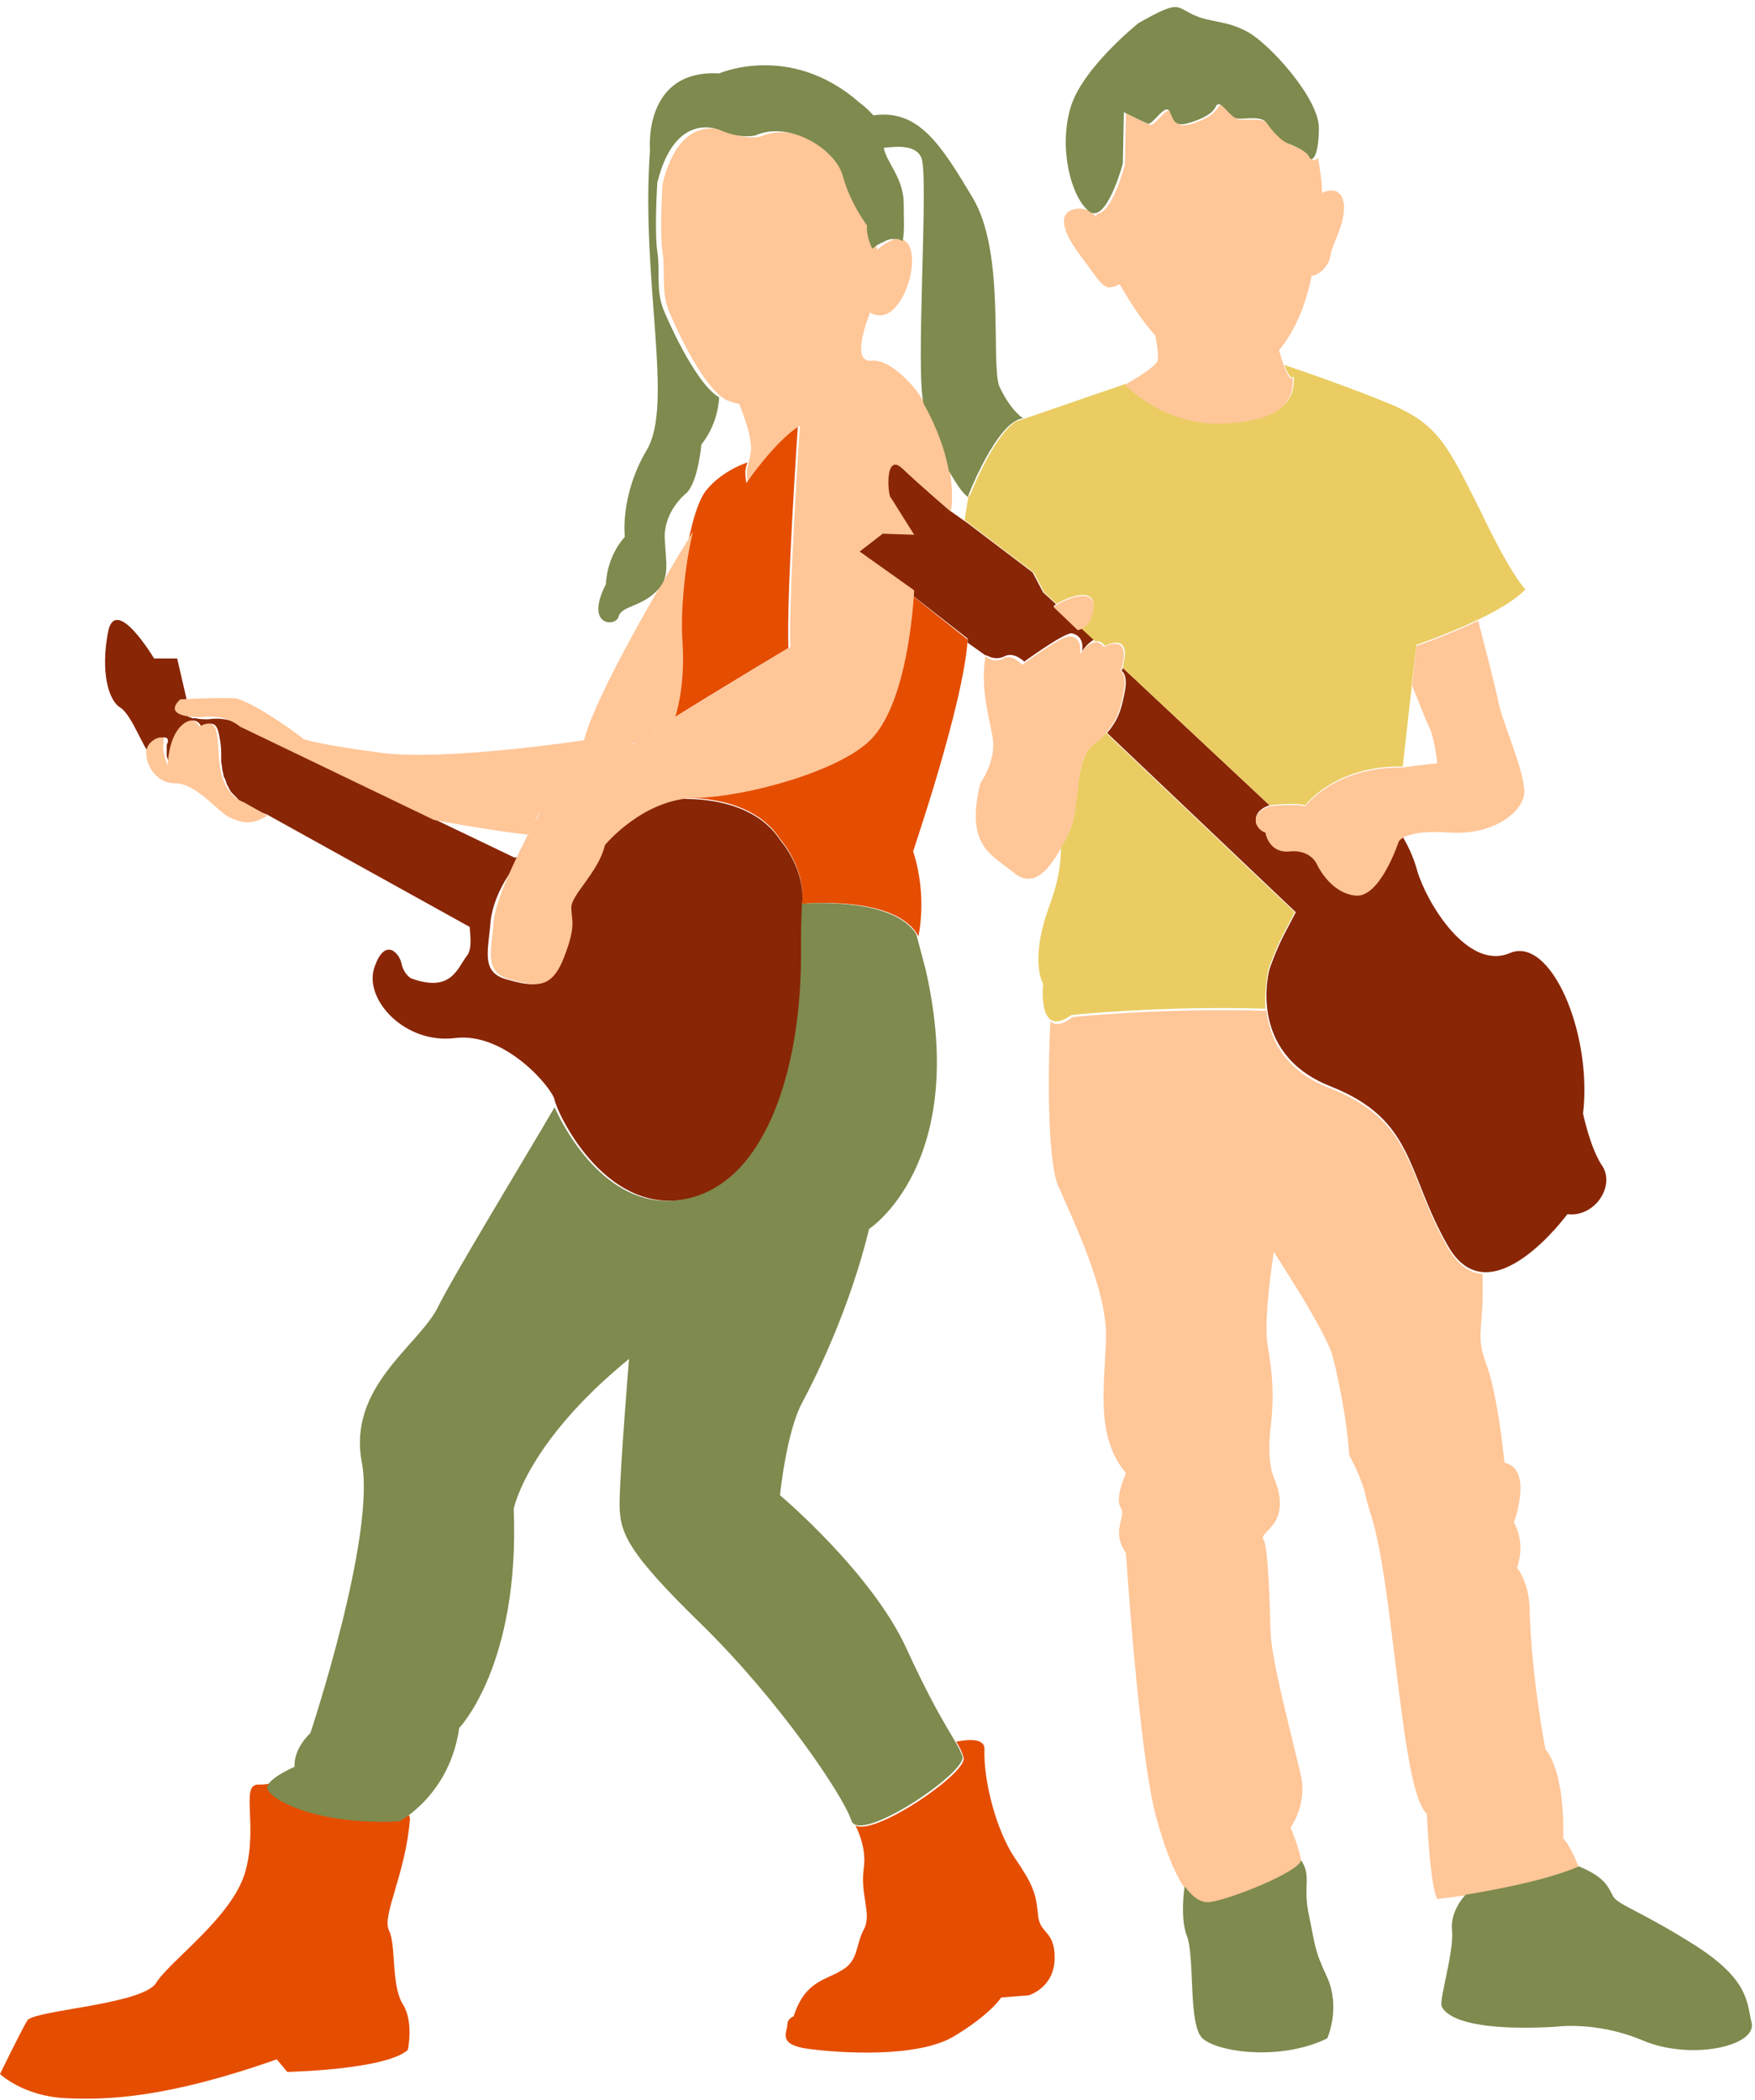 <?xml version="1.0" encoding="UTF-8"?><svg xmlns="http://www.w3.org/2000/svg" xmlns:xlink="http://www.w3.org/1999/xlink" height="200.3" preserveAspectRatio="xMidYMid meet" version="1.0" viewBox="0.0 -0.7 167.4 200.3" width="167.4" zoomAndPan="magnify"><g><g><g id="change1_1"><path d="M76.1,40c0,0-1.1,16-0.9,21.1c0,0-6.2,3.7-11,6.7c0,0,1-2.8,0.7-7.2c-0.3-4.4,0.8-12.8,2.6-14.7 c1.2-1.4,2.9-2.2,3.8-2.5c-0.2,0.6-0.3,0.8-0.1,2C71.2,45.2,74,41.2,76.1,40z M92.3,60.3L86.9,56c-0.2,3.7-1.2,10.8-4.1,13.7 c-3,3.1-11.8,5.6-16.8,5.6c-0.3,0-0.5,0-0.7,0.1c0.8,0,6.5-0.1,9.1,3.9c0,0,2.5,2.8,2.1,6.2c0,0,9-0.9,11.1,3.1 c0,0,0.9-3.8-0.5-8.1C87.1,80.4,91.9,66.5,92.3,60.3z M39.1,172.8c-0.4,5.2-2.7,9.2-2,10.6c0.7,1.4,0.2,5.2,1.3,7 c1.1,1.7,0.5,4.4,0.5,4.4c-2.1,1.9-11.5,2.1-11.5,2.1l-1-1.2c-10.5,3.7-16.2,3.9-20.2,3.7S0,197.1,0,197.1s2-4.1,2.6-5.1 c0.6-1,11-1.5,12.3-3.6s7.3-6.3,8.5-10.6c1.2-4.3-0.4-8.1,1.1-8.3c0.4,0,0.8,0,1.2-0.1c-0.1,0.1-0.1,0.3-0.1,0.4 c0.2,0.9,4.4,3.5,12.6,3.1c0,0,0.3-0.2,0.8-0.5C39.1,172.6,39.1,172.7,39.1,172.8z M99,181.8c-0.2-2-0.5-2.8-2.2-5.3 c-1.7-2.5-3-7.2-2.9-10.4c0-0.9-1.1-1-2.7-0.7c0.4,0.6,0.6,1.1,0.7,1.5c0.5,1.4-8.4,7.5-10.3,6.5c0.5,1,1,2.5,0.8,4 c-0.4,2.6,0.8,4.4,0,5.9c-0.8,1.5-0.5,3-2.1,3.9c-1.6,1-3.5,1-4.6,4.4c0,0-0.6,0.2-0.6,0.8c0,0.7-1,1.9,2,2.3 c3,0.4,10.4,0.9,13.9-1.2c3.5-2.1,4.5-3.7,4.5-3.7l2.6-0.2c0,0,2.5-0.7,2.5-3.6C100.6,183.3,99.1,183.8,99,181.8z" fill="#E54D00"/></g><g id="change2_1"><path d="M76.7,85.5c-0.1,1.6-0.1,3.4-0.1,5.4c-0.1,10.7-3.5,21.5-11.3,22.8s-12.2-8.4-12.4-9.5 c-0.2-1.1-4.7-6.5-9.5-5.9c-4.8,0.6-8.7-3.7-7.7-6.7c1-3,2.4-1.4,2.6-0.4c0.2,1,0.9,1.4,0.9,1.4c3.8,1.4,4.4-0.9,5.3-2.1 c0.5-0.6,0.4-1.6,0.3-2.8L25.5,77L25,76.8l0,0l-1.8-1c0,0-0.1,0-0.2-0.1c0,0,0,0,0,0l0,0c0,0,0,0,0,0c-0.1,0-0.2-0.1-0.2-0.1 c0,0-0.1,0-0.1-0.1c-0.1-0.1-0.1-0.1-0.2-0.2c0,0-0.1-0.1-0.1-0.1c-0.1-0.1-0.2-0.2-0.3-0.3c0,0,0,0,0,0c-0.1-0.1-0.2-0.3-0.3-0.5 c0-0.1-0.1-0.1-0.1-0.2c-0.1-0.1-0.1-0.3-0.2-0.5c0-0.1,0-0.1-0.1-0.2c-0.1-0.2-0.1-0.5-0.2-0.8c0-0.3-0.1-0.6-0.1-0.8 c0,0,0-0.1,0-0.1c0-0.2,0-0.4,0-0.7c0-0.6-0.1-1.2-0.2-1.7c0,0,0,0,0,0l0,0c-0.2-1-0.5-1.4-1.7-0.8c0,0-0.5-1.3-1.8,0 c-0.2,0.2-0.3,0.3-0.4,0.5c0,0,0,0.1-0.1,0.1c-0.1,0.2-0.2,0.3-0.2,0.5c0,0,0,0.1,0,0.1c-0.1,0.2-0.1,0.3-0.2,0.5c0,0,0,0.1,0,0.1 c0,0.2-0.1,0.3-0.1,0.5c0,0,0,0,0,0.1c0,0.2-0.1,0.3-0.1,0.5c0,0,0,0,0,0.1c0,0.1,0,0.3,0,0.4c0,0,0,0,0,0.1c0,0.1,0,0.2,0,0.2 c0,0.1,0,0.1,0,0.1c0,0,0,0,0,0c0,0,0,0,0,0c0,0,0,0,0-0.1c0,0,0-0.1-0.1-0.1c0,0,0,0,0,0c0-0.1-0.1-0.1-0.1-0.2c0,0,0,0,0,0 c0-0.1-0.1-0.2-0.1-0.3c0,0,0,0,0,0c0-0.1-0.1-0.2-0.1-0.3c0,0,0,0,0-0.1c0-0.1,0-0.2,0-0.3c0,0,0-0.1,0-0.1c0-0.1,0-0.2,0-0.3 c0,0,0-0.1,0-0.1c0-0.1,0-0.2,0.1-0.4c0.2-0.9-1.3-0.4-1.6,0.6c0,0.1,0,0.2,0,0.3c0,0.1,0,0.2,0,0.3c0,0,0,0,0,0 c-0.6-0.3-1.8-3.8-2.9-4.5c-1.2-0.7-1.9-3.5-1.2-7.2c0.7-3.7,4.4,2.5,4.4,2.5h2.2l0.9,3.9c-0.1,0-0.2,0-0.3,0c0,0,0,0,0,0 c0,0,0,0,0,0c0,0,0,0,0,0c0,0,0,0,0,0c0,0,0,0,0,0c0,0,0,0,0,0c0,0,0,0,0,0c0,0,0,0,0,0.1c0,0,0,0,0,0.1c0,0,0,0,0,0.1 c0,0,0,0,0,0.1c0,0,0,0.1,0,0.1c0,0,0,0,0,0.1c0,0.1,0,0.1,0,0.2c0,0,0,0,0,0c0,0,0,0.1,0,0.1c0,0,0,0,0,0.1c0,0,0,0.1,0,0.1 c0,0,0,0,0,0.1c0,0,0,0.1,0.1,0.1c0,0,0,0,0.1,0.1c0,0,0.1,0,0.1,0.1c0,0,0.1,0,0.1,0.1c0,0,0.1,0,0.1,0.1c0,0,0.1,0,0.1,0 c0.1,0,0.1,0,0.2,0.1c0.1,0,0.1,0,0.2,0c0.1,0,0.1,0,0.2,0c0,0,0,0,0,0h0c0.3,0.1,0.7,0.1,1.2,0.1c0,0,2-0.4,3.6,0.9l18.5,8.9 l7.1,3.4l0,0c0.3-0.1,0.6-0.1,0.8-0.1C48,83,47,85.4,46.8,87.1c-0.2,2.8-1,4.9,1.5,5.6c2.5,0.7,4,1,5.2-2.1 c1.2-3.1,0.7-3.5,0.7-4.7c-0.1-1.2,2.6-3.4,3.2-6c0,0,3.6-4.4,8.6-4.5c-0.3,0-0.5,0-0.7,0.1c0.8,0,6.5-0.1,9.1,3.9 c0,0,2.5,2.8,2.1,6.2C76.5,85.5,76.6,85.5,76.7,85.5z M149.5,115.1c0,0-7.4,10.1-11.4,3c-4-7-3.1-12-11.2-15.2 c-8.1-3.2-5.8-11.2-5.8-11.2s0.6-1.8,1.5-3.5l1-1.9l-18-17.1c1.2-1.4,1.4-2.5,1.7-4c0.3-1.6-0.3-1.9-0.3-1.9 c0-0.1,0.1-0.2,0.1-0.3c0,0,0,0,0,0l14,13.1c0,0-1.5,0.4-1.3,1.6c0,0,0.2,0.7,0.9,0.9c0,0,0.3,2,2.3,1.8c2-0.2,2.6,1.2,2.6,1.2 s1.2,2.7,3.6,3c2.4,0.4,4.2-5.1,4.2-5.1s0.1-0.2,0.4-0.4c0.4,0.7,1,1.8,1.4,3.3c0.9,3,4.8,9.5,8.8,7.8c3.9-1.7,7.9,7.6,7,15.3 c0,0,0.7,3.4,1.9,5.1C154,112.5,152.1,115.4,149.5,115.1z M103.1,59.2c-0.2,0.1-0.3,0.1-0.3,0.1l-2.3-2.2c0.1-0.1,0.2-0.1,0.2-0.2 l-1.2-1.1l-1-1.9l-6.2-4.7l-1.7-1.2c0,0-2.8-2.4-4.6-4.1c-1.8-1.7-1.4,2.7-1.4,2.7l2.2,3.5l-3-0.1l-2.2,1.7l5.2,3.7 c0,0.1,0,0.3,0,0.5l5.5,4.3c0,0.1,0,0.3,0,0.4l1.7,1.2l0.1,0c0.2,0.1,0.9,0.5,1.7,0.1c0.9-0.5,1.9,0.5,1.9,0.5s3.7-2.7,4.5-2.7 c0.7,0.1,1.2,0.7,1,1.7c0,0,0.7-1,1.4-1.2L103.1,59.2z" fill="#892605"/></g><g id="change3_1"><path d="M145.5,55.5c-2.4,2.6-10.4,5.3-10.4,5.3l-1.3,11.6c-6.5-0.1-9.3,3.7-9.3,3.7c-1-0.3-3.4,0-3.4,0l-14-13.1 c0.1-0.5,0.2-1.2,0.2-1.2c0.1-2-1.9-0.9-1.9-0.9c-0.3-0.4-0.6-0.5-0.9-0.4l-1.4-1.3c0.4-0.2,1.1-0.7,1.2-2.1 c0.1-1.8-2.4-0.9-3.5-0.2l-1.2-1.1l-1-1.9l-6.6-5l0.4-2.4c0,0,0,0,0.1,0.1c0,0,2.2-5.7,4.4-7.1l0.9-0.3l9.6-3.3 c0,0,3.7,3.9,9.2,3.7c5.5-0.2,6.7-2,6.8-3.8c0.1-1.5,0,0.7-0.9-1.7c2.1,0.7,7.2,2.5,10.5,3.9c4.2,1.9,5.1,3.8,8.2,10 C144.2,54.3,145.5,55.5,145.5,55.5z M121,91.7c0,0,0.6-1.8,1.5-3.5l1-1.9l-18-17.1c-1.2,1.4-1.8,0.9-2.4,3.4 c-0.6,2.5-0.3,4.4-1.2,6.2c-0.2,0.4-0.4,0.8-0.7,1.3c0,1.4-0.2,3.1-1,5.3c-2.1,5.6-0.7,7.7-0.7,7.7s-0.6,5.4,2.7,3 c0,0,8.5-0.9,18.5-0.6C120.6,93.4,121,91.7,121,91.7z" fill="#EACC63"/></g><g id="change4_1"><path d="M23.2,75.8l2.3,1.3c-1.5,0.9-2.4,0.7-3.5,0.2c-1.1-0.4-3.2-3.3-5.3-3.3s-3-2.3-2.7-3.3 c0.3-1,1.9-1.5,1.6-0.6c-0.2,0.9,0.4,2.2,0.4,2.2s0-2.4,1.2-3.7c1.3-1.3,1.8,0,1.8,0c2.2-1.2,1.6,1.5,2,4 C21.5,75.3,23.2,75.8,23.2,75.8z M86.1,44c1.8,1.7,4.6,4.1,4.6,4.1s1-5-3.1-11.3c0,0-2.4-3.3-4.5-3.1s-0.1-4.6-0.1-4.6 s1.7,1.3,3.2-1.7s1-7.3-2.5-4.3c0,0-0.6-1.1-0.5-2.2c0,0-1.6-2.1-2.3-4.7c-0.7-2.6-5.1-5.3-8.3-3.9c0,0-1.2,0.4-3.2-0.4 c0,0-4.4-2.3-6.2,4.9c0,0-0.3,4.6,0,6.6s-0.2,3.8,0.7,5.8c0,0,3,7.2,5.5,8.3c0,0,0.7,0.3,1.1,0.3c0,0,1.4,3.3,1.1,4.7 c-0.2,1.4-0.5,1.2-0.3,2.7c0,0,2.8-4,5-5.3c0,0-1.1,16-0.9,21.1c0,0-6.2,3.7-11,6.7c0,0,0,0,0,0c-0.3,0.2-0.5,0.3-0.7,0.5 c-0.1,0-0.1,0.1-0.2,0.1c-0.2,0.1-0.3,0.2-0.5,0.3c-0.1,0.1-0.2,0.1-0.3,0.2c-0.2,0.1-0.3,0.2-0.5,0.3c-0.1,0-0.1,0.1-0.2,0.1 c-0.2,0.1-0.4,0.2-0.6,0.4c0,0-0.1,0.1-0.1,0.1c-0.2,0.1-0.3,0.2-0.5,0.3c-0.1,0-0.1,0.1-0.2,0.1c-0.1,0.1-0.2,0.2-0.3,0.2 c-0.1,0-0.1,0.1-0.2,0.1c-0.1,0.1-0.2,0.1-0.3,0.2c0,0-0.1,0.1-0.1,0.1c-0.1,0.1-0.3,0.2-0.4,0.3c0.1-0.1,0.2-0.2,0.4-0.3 c0,0,0.1-0.1,0.1-0.1c0.1-0.1,0.2-0.1,0.3-0.2c0.1,0,0.1-0.1,0.2-0.1c0.1-0.1,0.2-0.2,0.3-0.2c0.1,0,0.1-0.1,0.2-0.1 c0.2-0.1,0.3-0.2,0.5-0.3c0,0,0.1-0.1,0.1-0.1c0.2-0.1,0.4-0.2,0.6-0.4c0.1,0,0.1-0.1,0.2-0.1c0.1-0.1,0.3-0.2,0.5-0.3 c0.1-0.1,0.2-0.1,0.3-0.2c0.2-0.1,0.3-0.2,0.5-0.3c0.1,0,0.1-0.1,0.2-0.1c0.2-0.2,0.5-0.3,0.7-0.5c0,0,0,0,0,0c0,0,1-2.8,0.7-7.2 c-0.2-2.8,0.2-7.2,1-10.5h0c0,0-8.9,14.3-10.4,19.9c0,0-13.2,2-19.3,1.2c-6.1-0.8-7.4-1.3-7.4-1.3s-4.3-3.3-6.5-3.9 c0,0-1.8-0.1-5.3,0.1c0,0-2.1,1.7,2.1,1.7c0,0,2-0.4,3.6,0.9l18.5,8.9c0,0,4.7,0.9,8.9,1.4c0.2-0.3,0.3-0.6,0.5-0.9 c0.1-0.1,0.1-0.2,0.2-0.3c0.2-0.4,0.3-0.7,0.5-1c-0.1,0.3-0.3,0.7-0.5,1c-0.1,0.1-0.1,0.2-0.2,0.3c-0.4,0.7-0.7,1.5-1.1,2.2 c-1.2,2.5-2.4,5.1-2.6,6.9c-0.2,2.8-1,4.9,1.5,5.6c2.5,0.7,4,1,5.2-2.1c1.2-3.1,0.7-3.5,0.7-4.7c-0.1-1.2,2.6-3.4,3.2-6 c0,0,3.6-4.4,8.6-4.5c5-0.1,13.9-2.6,16.8-5.6c3-3.1,3.9-10.6,4.1-14.2l-5.2-3.7l2.2-1.7l3,0.1l-2.2-3.5 C84.7,46.8,84.3,42.3,86.1,44z M149.1,174.6c0.8,0.9,1.5,2.8,1.5,2.8c-4.5,2.1-13.5,3-13.5,3c-0.7-1.1-1-8.1-1-8.1 c-1.6-1.6-2.3-8.9-3.5-18.4c-1.2-9.5-1.9-9.9-2.3-11.8c-0.4-1.9-1.6-4-1.6-4c-0.2-3.2-1-7.2-1.6-9.5c-0.6-2.3-5.6-9.9-5.6-9.9 s-1,6.3-0.6,8.8c0.4,2.5,0.7,4.5,0.3,7.9c-0.4,3.4,0.3,4.8,0.3,4.8c1.9,4.5-1.5,5.2-1,5.9c0.5,0.7,0.6,6.3,0.7,9 c0.1,2.7,2.3,10.9,2.9,13.6c0.6,2.7-1,4.9-1,4.9s0.9,2.1,1,3.2c0.1,1.1-6.9,3.9-8.7,4c-1.8,0.2-3.5-2.2-5.2-8.5 c-1.6-6.3-2.8-24.9-2.8-24.9c-1.5-2.1,0.1-3.5-0.5-4.3c-0.6-0.9,0.5-3.3,0.5-3.3c-3-3.6-2-8.4-1.9-13.1c0-4.7-3.2-11.1-4.6-14.4 c-1.1-2.8-0.9-12.5-0.7-15.6c0.4,0.4,1.1,0.4,2.1-0.4c0,0,8.5-0.9,18.5-0.6c0.3,2.5,1.6,5.7,6.1,7.4c8.1,3.2,7.2,8.2,11.2,15.2 c1,1.7,2.1,2.4,3.3,2.5c0.2,5.1-0.7,5.7,0.3,8.4c1.2,3.1,1.8,9.6,1.8,9.6c2.8,0.6,0.9,5.7,0.9,5.7c1.2,2.1,0.3,4.3,0.3,4.3 c1.3,1.8,1.2,4.1,1.2,4.1c0.2,6.5,1.5,13.2,1.5,13.2C149.4,168.6,149.1,174.6,149.1,174.6z M126.9,23.7c-0.1,0.9-1.1,1.9-1.8,1.9 c-0.4,2.2-1.4,5.1-3.1,7.1c1.3,4.6,1.4,1.5,1.3,3.2c-0.1,1.8-1.3,3.6-6.8,3.8c-5.5,0.2-9.2-3.7-9.2-3.7s2.5-1.4,3-2.1 c0.3-0.3,0.1-1.6-0.1-2.6c-1.2-1.3-2.3-3-3.4-4.9c-1.6,0.8-1.6,0.1-3.8-2.8c-2.4-3.2-1.6-4.4,0-4.4c0.7,0,1.2,0.4,1.6,0.8 c0-0.1,0-0.2,0-0.3c1.5,0,2.7-4.7,2.7-4.7l0.1-4.9c0,0,1.8,0.9,2.3,1.1c0.5,0.2,1.7-2.1,2.1-1.1c0.4,1,0.6,1.4,1.9,1 c1.3-0.4,2.1-0.9,2.5-1.6c0.3-0.7,1.3,1.1,2,1.2c0.7,0.1,2.3-0.2,2.8,0.4c0.5,0.7,1.3,1.6,2.1,2c0.8,0.3,1.7,0.8,2,1.3 c0.1,0.2,0.4,0.3,0.6-0.1c0.2,1.1,0.4,2.3,0.4,3.4l0,0c0,0,1.8-1,2.1,1.1C128.3,20.8,127.1,22.4,126.9,23.7z M95.7,62.1 c-0.9,0.5-1.7-0.2-1.7-0.2c-0.5,2.9,0.3,5.6,0.7,7.8C95,72,93.5,74,93.5,74c-1.4,5.9,0.9,6.7,3.3,8.6s4.2-2,5.1-3.8 c0.9-1.8,0.7-3.7,1.2-6.2c0.6-2.5,1.2-1.9,2.4-3.4c1.2-1.4,1.4-2.5,1.7-4c0.3-1.6-0.3-1.9-0.3-1.9c0.2-0.5,0.3-1.4,0.3-1.4 c0.1-2-1.9-0.9-1.9-0.9c-1-1.3-2.3,0.7-2.3,0.7c0.2-1-0.2-1.7-1-1.7c-0.7-0.1-4.5,2.7-4.5,2.7S96.5,61.6,95.7,62.1z M100.5,57.2 l2.3,2.2c0,0,1.4-0.2,1.5-2.2S101.4,56.5,100.5,57.2z M141,58.5c-2.9,1.4-5.9,2.4-5.9,2.4l-0.4,3.8c0.5,1.2,1.3,3.3,1.6,3.9 c0.5,0.9,0.8,3.5,0.8,3.5s-2.9,0.3-3.3,0.4c-6.5-0.1-9.3,3.7-9.3,3.7c-1-0.3-3.4,0-3.4,0s-1.5,0.4-1.3,1.6c0,0,0.2,0.7,0.9,0.9 c0,0,0.3,2,2.3,1.8c2-0.2,2.6,1.2,2.6,1.2s1.2,2.7,3.6,3c2.4,0.4,4.2-5.1,4.2-5.1s0.4-1.2,4.8-0.9c4.4,0.3,7.2-2.1,7.2-3.9 c0-1.9-1.9-6.2-2.4-8.2C142.7,65,141.5,60.5,141,58.5z" fill="#FFC698"/></g><g id="change5_1"><path d="M97.6,39.2c-2.5,0.2-5.3,7.5-5.3,7.5c-0.7-0.6-1.2-1.5-1.8-2.5c-0.3-1.7-1-3.9-2.4-6.4c0,0,0,0,0,0 c-0.8-3,0.5-21.6-0.2-23.4c-0.5-1.4-2.6-1.1-3.6-1c0.2,1.3,1.9,2.9,1.9,5.3c0,1.6,0.1,2.6-0.1,3.6c0,0,0,0,0,0 c-0.1-0.1-0.3-0.1-0.4-0.2c0,0-0.1,0-0.1,0c-0.1,0-0.1,0-0.2,0c-0.1,0-0.1,0-0.2,0c-0.1,0-0.1,0-0.2,0c-0.1,0-0.3,0.1-0.4,0.1 c0,0-0.1,0.1-0.2,0.1c-0.1,0.1-0.2,0.1-0.4,0.2c-0.1,0-0.1,0.1-0.2,0.1c-0.2,0.1-0.4,0.3-0.6,0.4c0,0-0.6-1.1-0.5-2.2 c0,0-1.6-2.1-2.3-4.7c-0.7-2.6-5.1-5.3-8.3-3.9c0,0-1.2,0.4-3.2-0.4c0,0-4.4-2.3-6.2,4.9c0,0-0.3,4.6,0,6.6s-0.2,3.8,0.7,5.8 c0,0,2.8,6.7,5.2,8.1l0,0c-0.1,1.5-0.6,3.1-1.7,4.5c0,0-0.3,3.5-1.4,4.6c0,0-2.1,1.6-2.1,4.2c0.1,2.6,0.6,3.9-0.9,5.3 c-1.5,1.4-3.2,1.3-3.5,2.3c-0.2,1-3.3,1-1.2-3.1c0,0,0-2.5,1.8-4.5c0,0-0.5-3.9,2.1-8.3c2.6-4.4-0.6-16.2,0.3-28.6 c0,0-0.7-7.7,6.6-7.3c0,0,6.8-3,13.4,2.8c0,0,0.7,0.5,1.3,1.2c4.3-0.6,6.4,2.7,9.5,7.9s1.7,15.5,2.5,17.9 C96.4,38.5,97.6,39.2,97.6,39.2z M74.4,141.9c0,0,0.6-6,2.1-8.8c1.5-2.8,4.6-9.2,6.4-16.6c0,0,9.6-6.2,5.4-24.7l-0.9-3.4 c-2.3-3.7-11-2.9-11-2.9s0.1,0,0.1,0c-0.1,1.6-0.1,3.4-0.1,5.4c-0.1,10.7-3.5,21.5-11.3,22.8c-6.9,1.2-11.1-6.3-12.2-8.8 c-2.8,4.8-9.8,16.3-11.2,19.2c-1.9,3.6-8.5,7.5-7.2,14.6c1.4,7-4.9,25.9-4.9,25.9s-1.6,1.4-1.5,3.2c0,0-2.8,1.2-2.6,2.1 c0.2,0.9,4.4,3.5,12.6,3.1c0,0,4.8-2.5,5.7-8.9c0,0,5.8-6,5.2-20.9c0,0,1.2-6.3,11-14.3c0,0-0.9,11-0.9,13.8c0,2.8,0.7,4.6,8,11.7 c7.3,7.2,13.3,16.1,14.1,18.5c0.7,2.4,11.1-4.6,10.6-6.1c-0.5-1.5-1.9-2.8-5.3-10.2C83.2,149.3,74.4,141.9,74.4,141.9z M113.8,0.7 c1.7,0.8,3.2,0.5,5.3,1.7s6.7,6.3,6.7,9.1s-0.7,3.3-0.9,2.8c-0.2-0.5-1.2-1-2-1.3c-0.8-0.3-1.6-1.3-2.1-2s-2.1-0.3-2.8-0.4 c-0.7-0.1-1.6-1.9-2-1.2c-0.3,0.7-1.2,1.2-2.5,1.6c-1.3,0.4-1.5,0-1.9-1c-0.4-1-1.6,1.2-2.1,1.1c-0.5-0.2-2.3-1.1-2.3-1.1 l-0.1,4.9c0,0-1.6,6-3.3,4.5c-1.7-1.5-2.8-6-1.7-9.8s6.5-8.1,6.5-8.1C112.5-0.7,112.1-0.1,113.8,0.7z M124.8,181.7 c-0.5-2.6,0.3-3.5-0.7-5c-0.1,1.1-6.9,3.8-8.7,4c-0.8,0.1-1.6-0.4-2.4-1.5c-0.2,1.3-0.3,3.4,0.2,4.7c0.8,2,0.1,8.5,1.5,9.8 c1.4,1.3,7.4,2.2,11.9,0c0,0,1.3-2.9,0-5.8C125.3,185.1,125.5,185,124.8,181.7z M161.8,184.9c-5.2-3.3-7.4-3.9-7.9-4.7 c-0.5-0.8-0.6-1.8-3.3-2.9c-3,1.3-7.8,2.2-10.8,2.7l0,0c0,0-1.5,1.5-1.3,3.4c0.2,2-1.2,6.5-1,7.2c0.2,0.6,1.6,2.5,10.8,2 c0,0,3.9-0.6,8.4,1.3c4.5,1.9,10.7,0.6,10.4-1.6C166.6,190.3,166.9,188.2,161.8,184.9z" fill="#7E8A4E"/></g></g></g></svg>